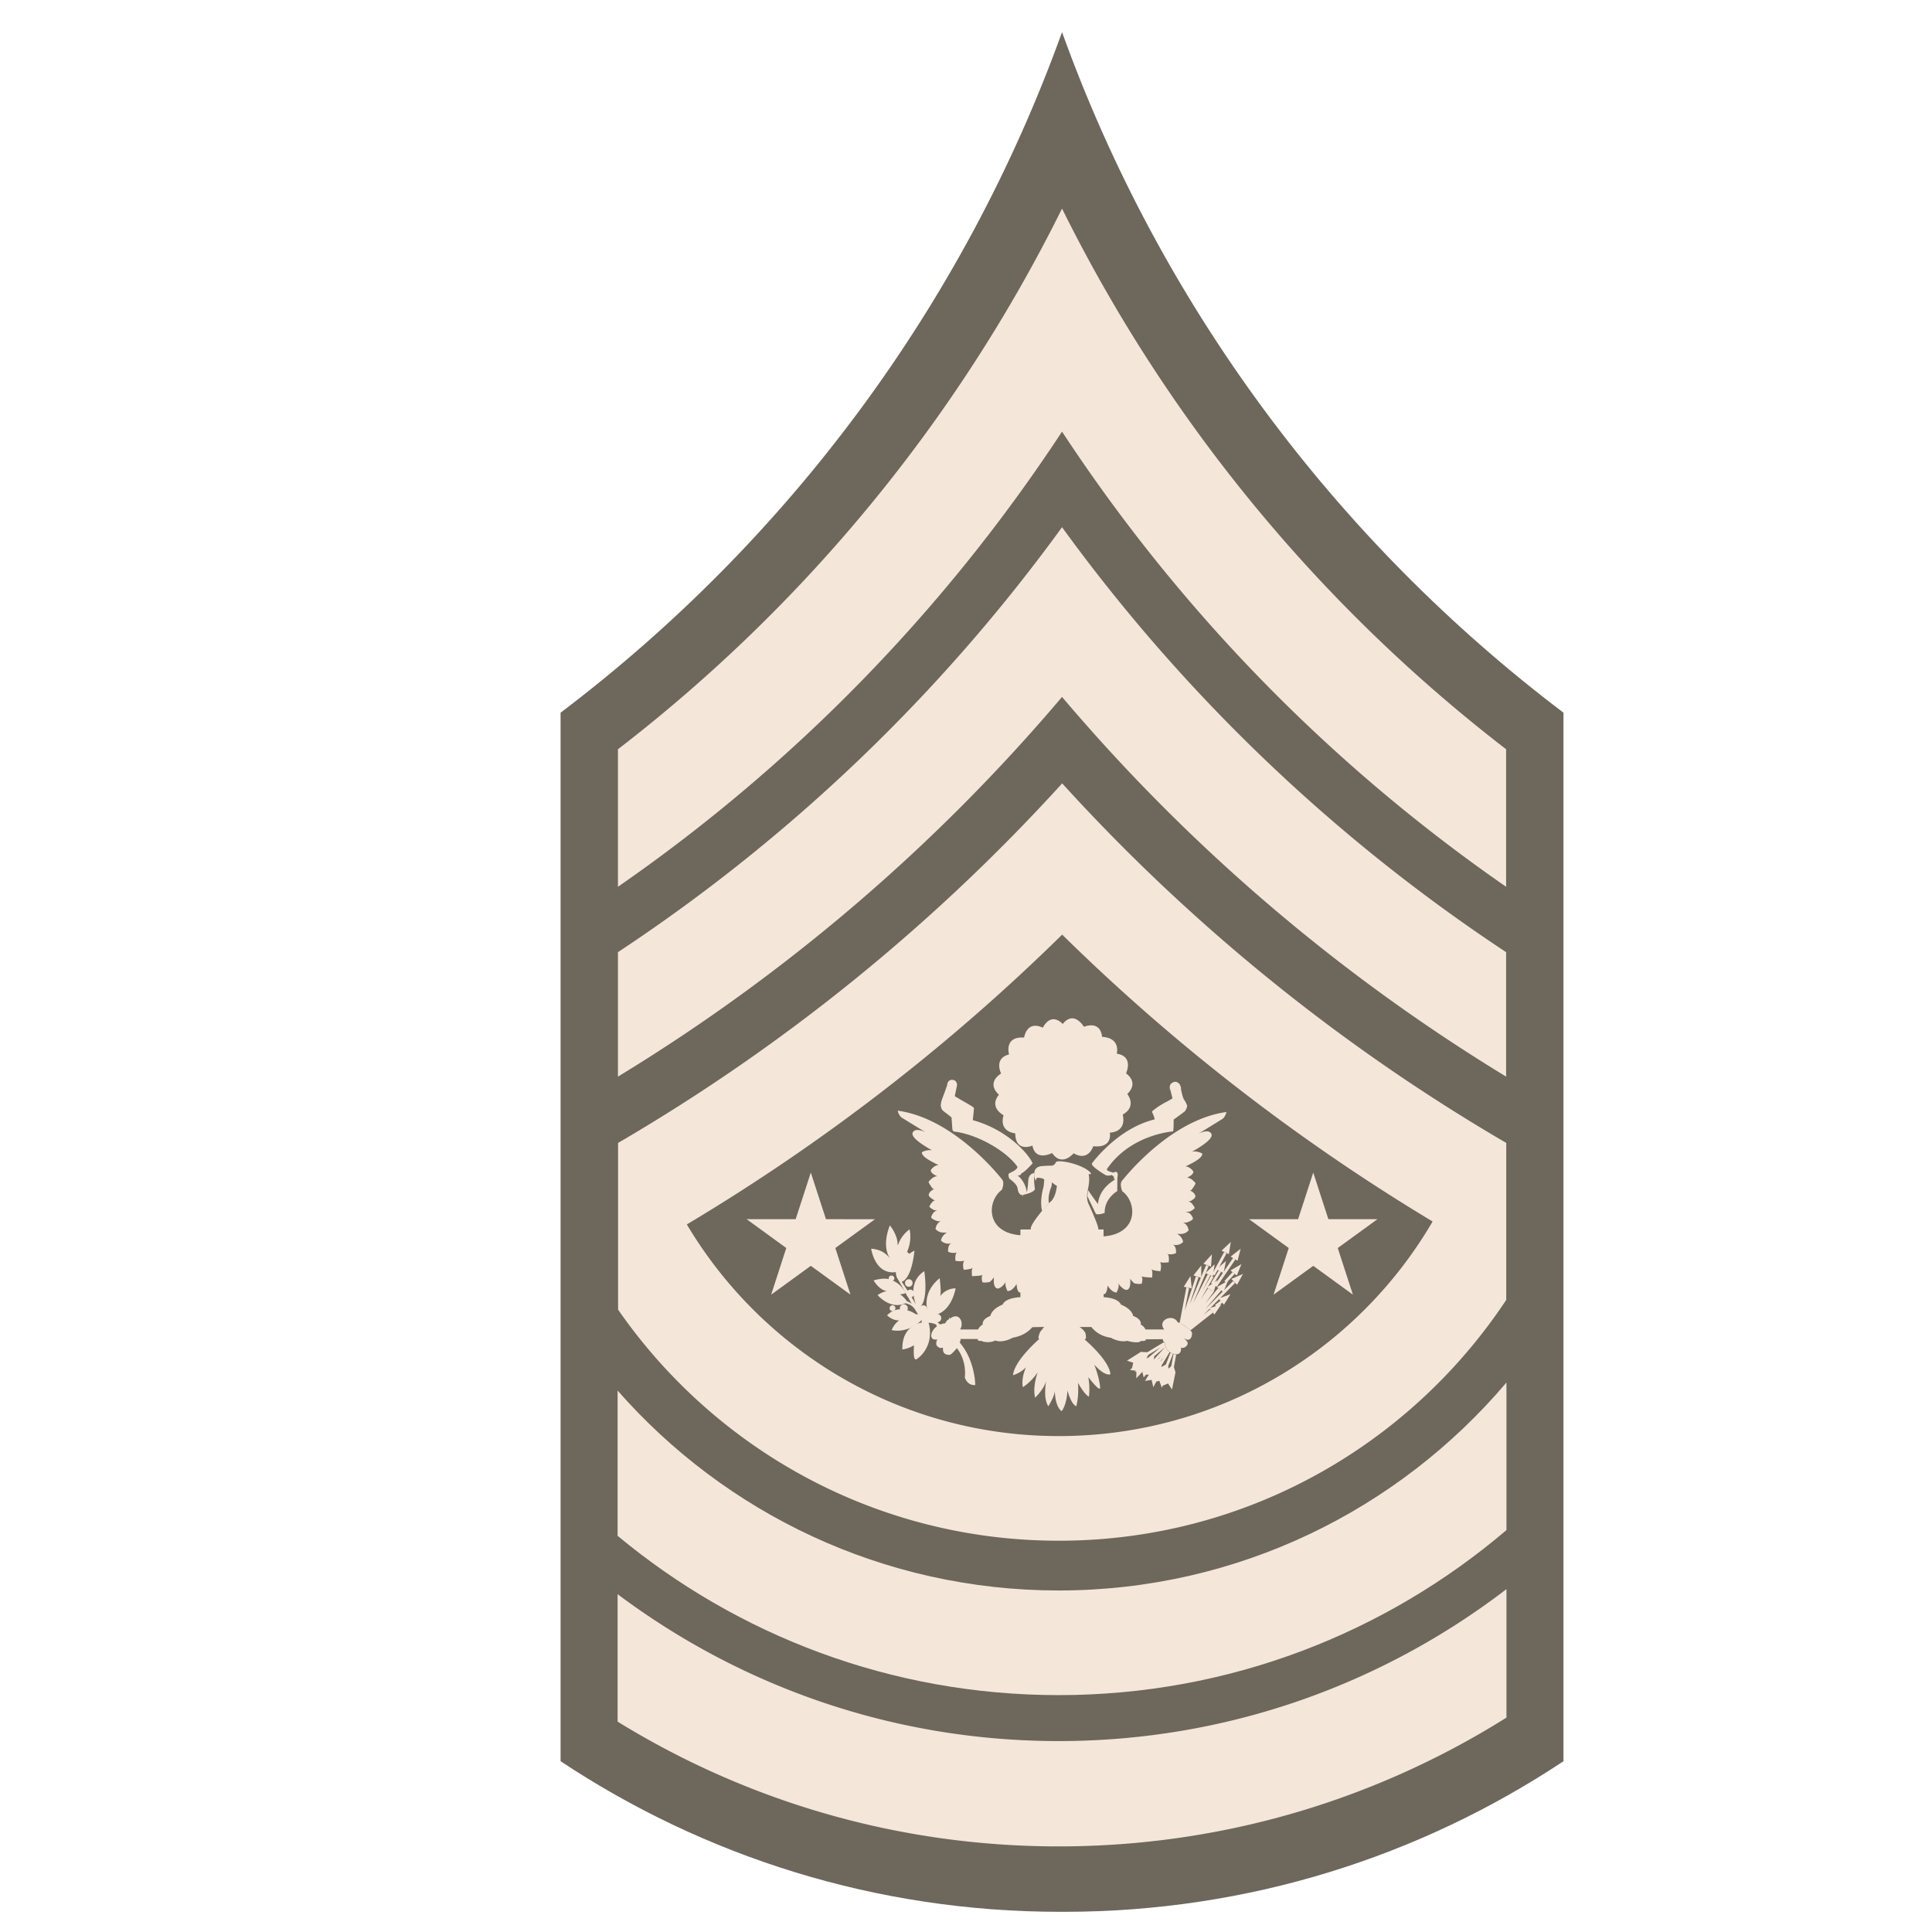 <svg xmlns="http://www.w3.org/2000/svg" width="180" height="180" version="1.0"><path fill="#3c3624" fill-opacity=".75" d="M98.947 2.993C89.79 28.418 73.39 50.383 52.227 66.4v97.688c13.344 8.855 29.329 14.031 46.532 14.031h.376c17.203 0 33.188-5.176 46.53-14.03V66.398c-21.163-16.016-37.563-37.98-46.718-63.406Z"/><path fill="#f4e6d9" d="M98.96 72.984a175.31 175.31 0 0 1-41.376 33.5v15.53c9.03 13.009 24.037 21.532 41.063 21.532 17.419 0 32.726-8.92 41.687-22.437v-14.625a175.31 175.31 0 0 1-41.375-33.5Zm0 14.093a185.42 185.42 0 0 0 34.5 26.719c.004.003-.005.029 0 .031-6.99 11.958-19.971 19.969-34.813 19.969-14.73 0-27.63-7.91-34.656-19.719a185.604 185.604 0 0 0 34.968-27Z"/><path fill="#f4e6d9" d="M140.353 128.806c-10.035 11.836-24.996 19.375-41.72 19.375-16.373 0-31.075-7.215-41.093-18.625v13.531c11.15 9.267 25.47 14.844 41.094 14.844 15.912 0 30.476-5.8 41.719-15.375z"/><path fill="#f4e6d9" d="M140.353 148.056c-11.57 8.865-26.03 14.156-41.72 14.156-15.416 0-29.631-5.099-41.093-13.688V160.4c11.957 7.366 26.024 11.625 41.094 11.625 15.32 0 29.63-4.405 41.719-12zM98.947 19.431c-9.802 19.788-24.03 37.022-41.375 50.375V82.62a155.333 155.333 0 0 0 41.375-42.407 155.287 155.287 0 0 0 41.375 42.406V69.806c-17.346-13.353-31.573-30.587-41.375-50.375Z"/><path fill="#f4e6d9" d="M98.947 49.118a160.433 160.433 0 0 1-41.375 39.594v11.594a170.073 170.073 0 0 0 41.375-35.375 170.054 170.054 0 0 0 41.375 35.375V88.712a160.417 160.417 0 0 1-41.375-39.594Z"/><g fill="#f4e6d9"><path d="M104.6 103.845c1.373-.773.428-1.918.428-1.918 1.146-1.115-.114-1.917-.114-1.917.688-1.745-.858-1.832-.858-1.832.287-1.603-1.373-1.574-1.373-1.574-.172-1.603-1.69-.944-1.69-.944-1.087-1.603-1.974-.258-1.974-.258-1.172-1.173-1.86.344-1.86.344-1.516-.716-1.745.916-1.745.916-1.917-.115-1.402 1.574-1.402 1.574-1.46.372-.745 1.774-.745 1.774-1.46.973-.2 1.976-.2 1.976-.973 1.201.43 1.916.43 1.916-.458 1.576 1.087 1.69 1.087 1.69.028 1.831 1.603 1.144 1.603 1.144.286 1.518 1.832.688 1.832.688.915 1.345 2.003.028 2.003.028 1.402.802 1.832-.659 1.832-.659 1.859.201 1.545-1.259 1.545-1.259 1.687-.144 1.2-1.689 1.2-1.689"/><path stroke="#f2c363" stroke-width=".256" d="M84.019 121.98zm8.64 2.885s.01.006.03.014"/><path d="M84.67 119.89a.354.354 0 1 0 0-.708.354.354 0 0 0 0 .708zM83.06 119.363a.263.263 0 1 0 0-.526.263.263 0 0 0 0 .526zM84.79 120.88a.364.364 0 1 0 .001-.727.364.364 0 0 0 0 .727zM83.154 122.156c.15 0 .273-.123.273-.273a.273.273 0 1 0-.273.273zM84.19 122.132a.243.243 0 1 0 0-.485.243.243 0 0 0 0 .485z"/><path stroke="#f4e6d9" stroke-width=".256" d="M84.19 122.132a.243.243 0 1 0 0-.485.243.243 0 0 0 0 .485z"/><path d="M86.015 122.323a.355.355 0 1 0-.002-.709.355.355 0 0 0 .002.71z"/><path stroke="#f2c363" stroke-width=".256" d="M86.594 122.79a.385.385 0 1 0-.001-.771.385.385 0 0 0 0 .77z"/><path d="M87.31 123.19a.384.384 0 1 0-.002-.77.384.384 0 0 0 .002.77zM86.216 123.438a.354.354 0 1 0-.003-.709.354.354 0 0 0 .003.71z"/><path stroke="#f2c363" stroke-width=".256" d="m95.25 111.331.048-.008m8.586-1.48a.132.132 0 0 1-.01.044m5.138-8.44.006.021m-.94 16.137c-.006-.014-.015-.025-.024-.036m-4.864 2.174v.021"/><path d="m110.286 119.886.744.144-.114-1.144zM113.807 116.521l.684.328.18-1.136zM114.652 117.074l.65.388.284-1.115zM111.188 118.826l.724.224.012-1.15zM112.666 121.883l.479.588.646-.95zM113.532 120.986l.504.566.605-.978zM114.72 119.158l.533.54.554-1.009zM114.64 118.365l.59.472.434-1.065zM112.119 117.741l.708.268.084-1.146zM112.312 118.607l.687.318.166-1.137zM113.325 118.258l.668.358.23-1.128zM112.45 119.938l.626.424.344-1.097zM113.387 119.91l.592.472.432-1.066z"/><path stroke="#f4e6d9" stroke-width=".256" d="m110.657 119.972-.63 3.318m1.517-4.334-1.431 4.378m2.376-5.422-2.29 5.48m2.547-3.248-2.288 3.448m2.375-1.503-2.076 1.703m3.048-2.517-.53.414m-.342.5-2.104 1.66m4.149-4.406-4.278 4.32m2.99-3.619-3.047 3.563m4.292-5.108-.771.844m-.502-1.016-.73 1.174m-.271.486-2.246 3.461m3.749-6.838-1.117 2.061m-.1.142-2.604 4.593m2.304-4.735-2.376 4.692m4.722-6.194-1.73 2.546m-.288.471-2.446 3.363m3.075-3.562-3.032 3.59m-3.305 4.25h-.473l.688-1.002.542-.2-.027.53"/><path stroke="#f4e6d9" stroke-width=".256" d="m105.999 128.083.008-.478-.445-.059.888-.829.574-.077-.143.51zM108.256 128.944l-.16-.444-.437.095.539-1.088.509-.275.045.527z"/><path stroke="#f4e6d9" stroke-width=".256" d="m106.045 127.661.469-.045.104.436.749-.954.028-.579-.496.185zM109.129 129.126l-.253-.394-.403.17.318-1.172.448-.369.147.51z"/><path stroke="#f4e6d9" stroke-width=".256" d="m108.024 126.724.7-.972m-1.2 1.087 1.13-1.26m-1.63 1.045 1.53-1.287m-1.644.786 1.602-.972m-.444 2.074.8-1.33m-.156 1.345.457-1.158m.073 1.272.214-1.173m-13.867 1.201.019-.02m1.849 1.313.01-.034m1.975.858.01.046m-10.97-6.654s-.015 0-.042.007"/><path d="m84.388 122.041-.412-.056c-.436-.014-.885.106-1.331.563 0 0 .502.5 1.125.464a2.101 2.101 0 0 0-.695.91s1.459.4 2.803-.946l-.002.031.204-.273c-.331-.33-.76-.294-.76-.294s-.41-.298-.932-.399z"/><path stroke="#f4e6d9" stroke-width=".256" d="m86.437 123.411-.472-.077s-1.746.13-1.774 2.245c0 0 .562-.076 1.105-.503 0 0-.104 1.306.039 1.448 0 .001 1.56-.953 1.102-3.113z"/><path stroke="#f4e6d9" stroke-width=".256" d="m107.387 128.415-.457.073.337-.56h-.473l.688-1.003.542-.2-.025.532.083-.046.005.531-.588 1.14zM105.627 127.341l.103-.465-.433-.142 1.024-.65.578.03-.234.473-.133.094z"/><path d="m96.34 109.29.04.375c-.114.042.043 1.137.043 1.137-.15.323-.923.484-1.125.521-.417.111-.492-.594-.492-.594-.028-.428-.772-.916-.772-.916-.12-.299-.086-.44-.015-.5 0 0 .874-.357.759-.629-1.053-1.49-3.805-3.029-5.893-3.262-.13-.014-.16-.215-.16-.27 0-.042-.045-.668-.071-1.024-.03-.086-.68-.527-.802-.65-.121-.123-.15-.193-.192-.395-.042-.199.079-.622.107-.664.029-.043.472-1.295.472-1.295.013-.186.064-.34.2-.438.2-.143.388-.063.458-.043.17.051.25.23.272.4v.045l-.215 1.043c.565.352 1.634.934 1.732 1.03.053.053.063.125.053.194l-.105 1.008c3.24.875 5.235 3.195 5.575 4.02 0 0-.793.885-1.03.916 0 0-.065.26-.373.215.787.615.858 1.56.858 1.56s.086-.2.143-1.146c0 .001.018-.552.534-.638zM97.095 112.841c-.258-.887.086-2.11.086-2.11.115-.315.115-1.23.115-1.23l.743.2s-.028.686-.086.858c0 0-.372.843-.23 1.517z"/><path d="M96.075 114.542h-.023c-.215-.4 1.673-2.467 1.673-2.467.658-.37.744-1.603.744-1.603-.086 0-.458-.313-.458-.313l-.744-.287c-.151-.125-.544-.142-.64-.145-.121.145-.133.301-.133.301s-.572-1.3.6-1.387c1.174-.086.802.028 1.088-.113.287-.145-.028-.402.802-.315.829.085 1.952.452 2.489.915.414.357-.058.258-.058.258s.172.371-.057 1.43c-.206.947.057 1.316.085 1.402 0 0 1.02 2.201.877 2.332h.496v.643c3.29-.256 3.12-3.203 1.746-4.205 0 0-.286-.658-.028-.973.257-.314 4.49-5.693 9.728-6.409 0 0-.057.372-.344.63l-2.251 1.383s.937-.493 1.193.02c.196.393-.67 1.031-1.815 1.671l.035-.012c.485-.087.922.171.922.171.08.334-.6.764-1.545 1.202.429.028.715.458.715.458.055.203-.191.414-.601.602.37-.059.802.486.802.486.085.057-.373.658-.373.658-.035.016-.076.041-.143.057.287.057.516.372.516.516 0 .143-.144.258-.401.43a.69.69 0 0 1-.227.05l.026.034c.286.03.543.572.543.572s-.027.115-.4.315c-.062.034-.221.05-.443.052l.07.033c.43.03.604.573.604.573 0 .23-.63.4-.63.4a5.895 5.895 0 0 1-.288-.012l.029.012c.43.2.486.715.486.715-.314.401-.83.343-.83.343-.074.01-.148-.013-.256-.027.542.314.57.772.57.772-.313.343-.771.286-.771.286-.055-.018-.13-.03-.2-.057.372.174.315.801.315.801-.287.172-.688.114-.688.114-.033-.007-.086-.037-.164-.076.277.124.164.82.164.82-.516.085-.772 0-.772 0l-.032.007c.189.295.032.822.032.822-.087.028-.658-.086-.658-.086a.828.828 0 0 1-.201-.119c.183.137.087.807.087.807s-.715-.029-.915-.086a.415.415 0 0 1-.128-.107c.258.23.07.766.07.766-.258.057-.658-.029-.658-.029-.107-.059-.244-.204-.414-.436.113 1.06-.33 1.037-.33 1.037-.2.028-.486-.259-.486-.259a1.388 1.388 0 0 1-.275-.353c.104.398-.183.87-.183.87l-.286-.088a1.67 1.67 0 0 1-.543-.579c-.003.132-.061.843-.373.816l.016.278s1.314.028 1.603.687c0 0 .972.344 1.144 1.06 0 0 .717.228.717.743l-.047.04c.164.08.348.22.475.474h1.742c-.693-.879.81-1.505 1.248-.686.057.107.172-.028.343.143.172.172 1.002.572 1.002.916 0 .344-.172.658-.486.572-.091-.025-.315-.172-.315-.172s.144.086.344.371c.2.287-.258.631-.486.572a.534.534 0 0 1-.086-.035s.115.78-.63.608c-.743-.173-.83-.802-.83-.802l-.07-.285s-.148-.08-.173-.3l-1.593.017c.007.026.015.054.02.082 0 0-.19.125-.483.048l.04.01c-.258.316-1.288 0-1.288 0-.297.074-.822.087-1.53-.285h.087s-1.061-.03-1.832-.916l-.068-.086h-1.098c.086.043.407.3.465.445.007.016.117.072.129.5.002.09-.015.19-.125.21 2.497 2.195 2.399 3.25 2.399 3.25-.573.172-1.46-.857-1.46-.857l-.031-.01c.374.924.537 1.835.533 2.127-.006.415-1.01-.883-1.096-.994.184 1.036.05 1.822.05 1.822-.441-.248-.978-1.233-1.013-1.297.1 1.305-.158 2.186-.158 2.186-.46-.178-.76-1.24-.82-1.472-.096 1.487-.554 1.93-.554 1.93-.442-.357-.604-1.099-.63-1.933.015.516-.601 1.475-.601 1.475-.354-.536-.344-1.437-.21-2.342-.214.79-1.02 1.541-1.02 1.541-.177-.686-.028-1.558.236-2.36-.563.872-1.38 1.388-1.38 1.388-.112-.604.033-1.266.296-1.86-.511.547-1.211.743-1.211.743.11-1.34 2.334-3.28 2.443-3.375-.073-.037-.086-.12-.07-.193.07-.285.147-.458.159-.473.172-.2.3-.416.387-.457l-1.122.02c-.76.906-1.911.988-1.911.988h.085c-.95.5-1.528.301-1.66.242-.415.3-1.172.101-1.172.101l.002-.056c-.263.051-.432-.059-.432-.059.012-.056.026-.107.043-.154l-.013.041h-1.603l-.03-.012a.467.467 0 0 1-.08.324l.11.145c1.344 1.66 1.344 3.834 1.344 3.834-.772.058-.972-.715-.972-.715.172-1.66-.715-2.689-.715-2.689l-.016-.04c-.191.22-.445.49-.5.525-.085.058-.143.173-.515.058-.371-.114-.286-.63-.286-.63-.257.028-.2.114-.486-.085-.286-.2-.057-.658-.057-.658l.086-.029c-.86.172-.602-.572-.602-.572.11-.299.295-.5.492-.636l-.033.007c.114-.287-.715-.343-.715-.343l-1.016-.795s-.091-.138-.216-.34c-.343-.637-.971-.675-.971-.675-1.402.63-2.575-.766-2.575-.766.314-.214.59-.322.858-.365-.772-.143-1.23-1.008-1.23-1.008.657-.17 1.07-.195 1.432-.11l.39.154c.733.3 1.068.985 1.068.985l.1.172c-.401.113-.533.094-.533.094.426.291.662.678.662.678s.007-.057.393.18l.033.025c-.497-.89-1.212-2.17-1.313-2.322-.102-.15-.15-.389-.168-.633l-.047.018c-1.91.21-2.246-2.188-2.246-2.188.868.051 1.438.466 1.776.935-.865-1.254-.03-3.109-.03-3.109s.743.916.715 1.774l.037.062a2.979 2.979 0 0 1 1.078-1.465s.27.99-.227 2.087l.195.193c.157-.114.287-.188.49-.304 0 0-.2 2.488-1.144 2.89l-.04.02c.147.22.359.54.559.854l.359.576c.355.582.669 1.14.68 1.311 0 0-1.444-2.447.502-3.734 0 0 .4 2.518-.343 3.291l.629.286s-.516-1.573 1.145-2.919c0 0 .17 1.201.056 1.66a1.79 1.79 0 0 1 1.432-.716s-.315 1.975-1.747 2.433l-.314.486s.6.371.6.457c.26-.107.488-.115.488-.115.147-.295.31-.37.386-.393.932-.78 1.408.373 1.008.947l.065.018h1.603a1.03 1.03 0 0 1 .436-.455l-.008-.059c0-.516.716-.744.716-.744.17-.715 1.144-1.059 1.144-1.059.287-.658 1.603-.687 1.603-.687l.057-.01v-.43c-.344.028-.358-.806-.358-.806-.133.238-.304.45-.543.601l-.286.086s-.295-.477-.184-.876a1.48 1.48 0 0 1-.274.361s-.285.285-.487.258c0 0-.444.016-.33-1.042-.165.222-.31.384-.414.44 0 0-.401.086-.658.028 0 0-.188-.536.068-.765-.06.063-.103.1-.125.105-.2.06-.915.088-.915.088s-.098-.693.099-.813a.841.841 0 0 1-.214.125s-.573.114-.658.086c0 0-.171-.572.058-.859a.347.347 0 0 1-.058.03s-.258.085-.772 0c0 0-.092-.714.194-.827a.82.82 0 0 1-.194.082s-.401.058-.687-.113c0 0-.057-.63.313-.8-.085.032-.132.034-.2.056 0 0-.457.057-.772-.286 0 0 .028-.446.559-.75a.98.98 0 0 1-.244.006s-.516.059-.83-.342c0 0 .057-.516.486-.716-.1.006-.163-.001-.258 0 0 0-.63-.171-.63-.401 0 0 .176-.578.605-.606-.186-.006-.32-.021-.375-.051-.372-.2-.401-.315-.401-.315s.258-.543.543-.572c-.118-.015-.171-.066-.201-.084-.257-.173-.4-.287-.4-.431 0-.144.229-.457.516-.515-.067-.017-.108-.041-.144-.058 0 0-.458-.601-.372-.657 0 0 .437-.55.809-.492-.413-.188-.663-.391-.608-.596 0 0 .286-.43.715-.458-.948-.44-1.625-.867-1.544-1.202 0 0 .455-.254.94-.167-1.138-.638-1.995-1.272-1.8-1.663.256-.512 1.193-.021 1.193-.021-1.24-.758-2.251-1.381-2.251-1.381-.286-.258-.343-.63-.343-.63 5.236.716 9.47 6.095 9.729 6.41.258.314-.03.973-.03.973-1.372 1-1.56 3.964 1.732 4.222v-.531l1.006-.01z"/><path d="m101.357 110.857-.042.604.76 1.588c.113.215.844-.043.844-.043-.03-1.359 1.172-2.03 1.172-2.03l.014-1.274c.158-.715-.313-.486-.313-.486l-.028.043s-.787-.172-.615-.358l-.026.031c2.202-3.255 6.163-3.52 6.163-3.52.063-.084.064-.753.06-1.104 0 0 .956-.686 1.043-.77.085-.088.229-.388.214-.502-.014-.114-.143-.386-.286-.586-.115-.162-.24-.732-.284-.948.016-.109-.008-.236-.102-.44 0 0-.33-.558-.86-.07 0 0-.162.27-.05.48.033.133.209.835.223.861-.266.161-.5.288-.5.288-.887.443-1.402.916-1.402.916v.086s.242.498.229.671c-3.483.843-5.808 4.063-5.808 4.063-.286.23 1.229 1.116 1.229 1.116l-.043-.015s.329.156.606.01c0 0 .343.18.332.377l-.013.055c-1.205.733-1.523 1.643-1.576 2.28a29.947 29.947 0 0 1-.941-1.323z"/></g><path fill="#f4e6d9" d="m81.522 113.59-3.695 2.685 1.41 4.345-3.695-2.685-3.695 2.685 1.41-4.345-3.695-2.686h4.568l1.412-4.344 1.412 4.344zM116.372 113.59l3.695 2.685-1.411 4.345 3.696-2.685 3.695 2.685-1.412-4.345 3.697-2.686h-4.57l-1.41-4.344-1.412 4.344z"/></svg>